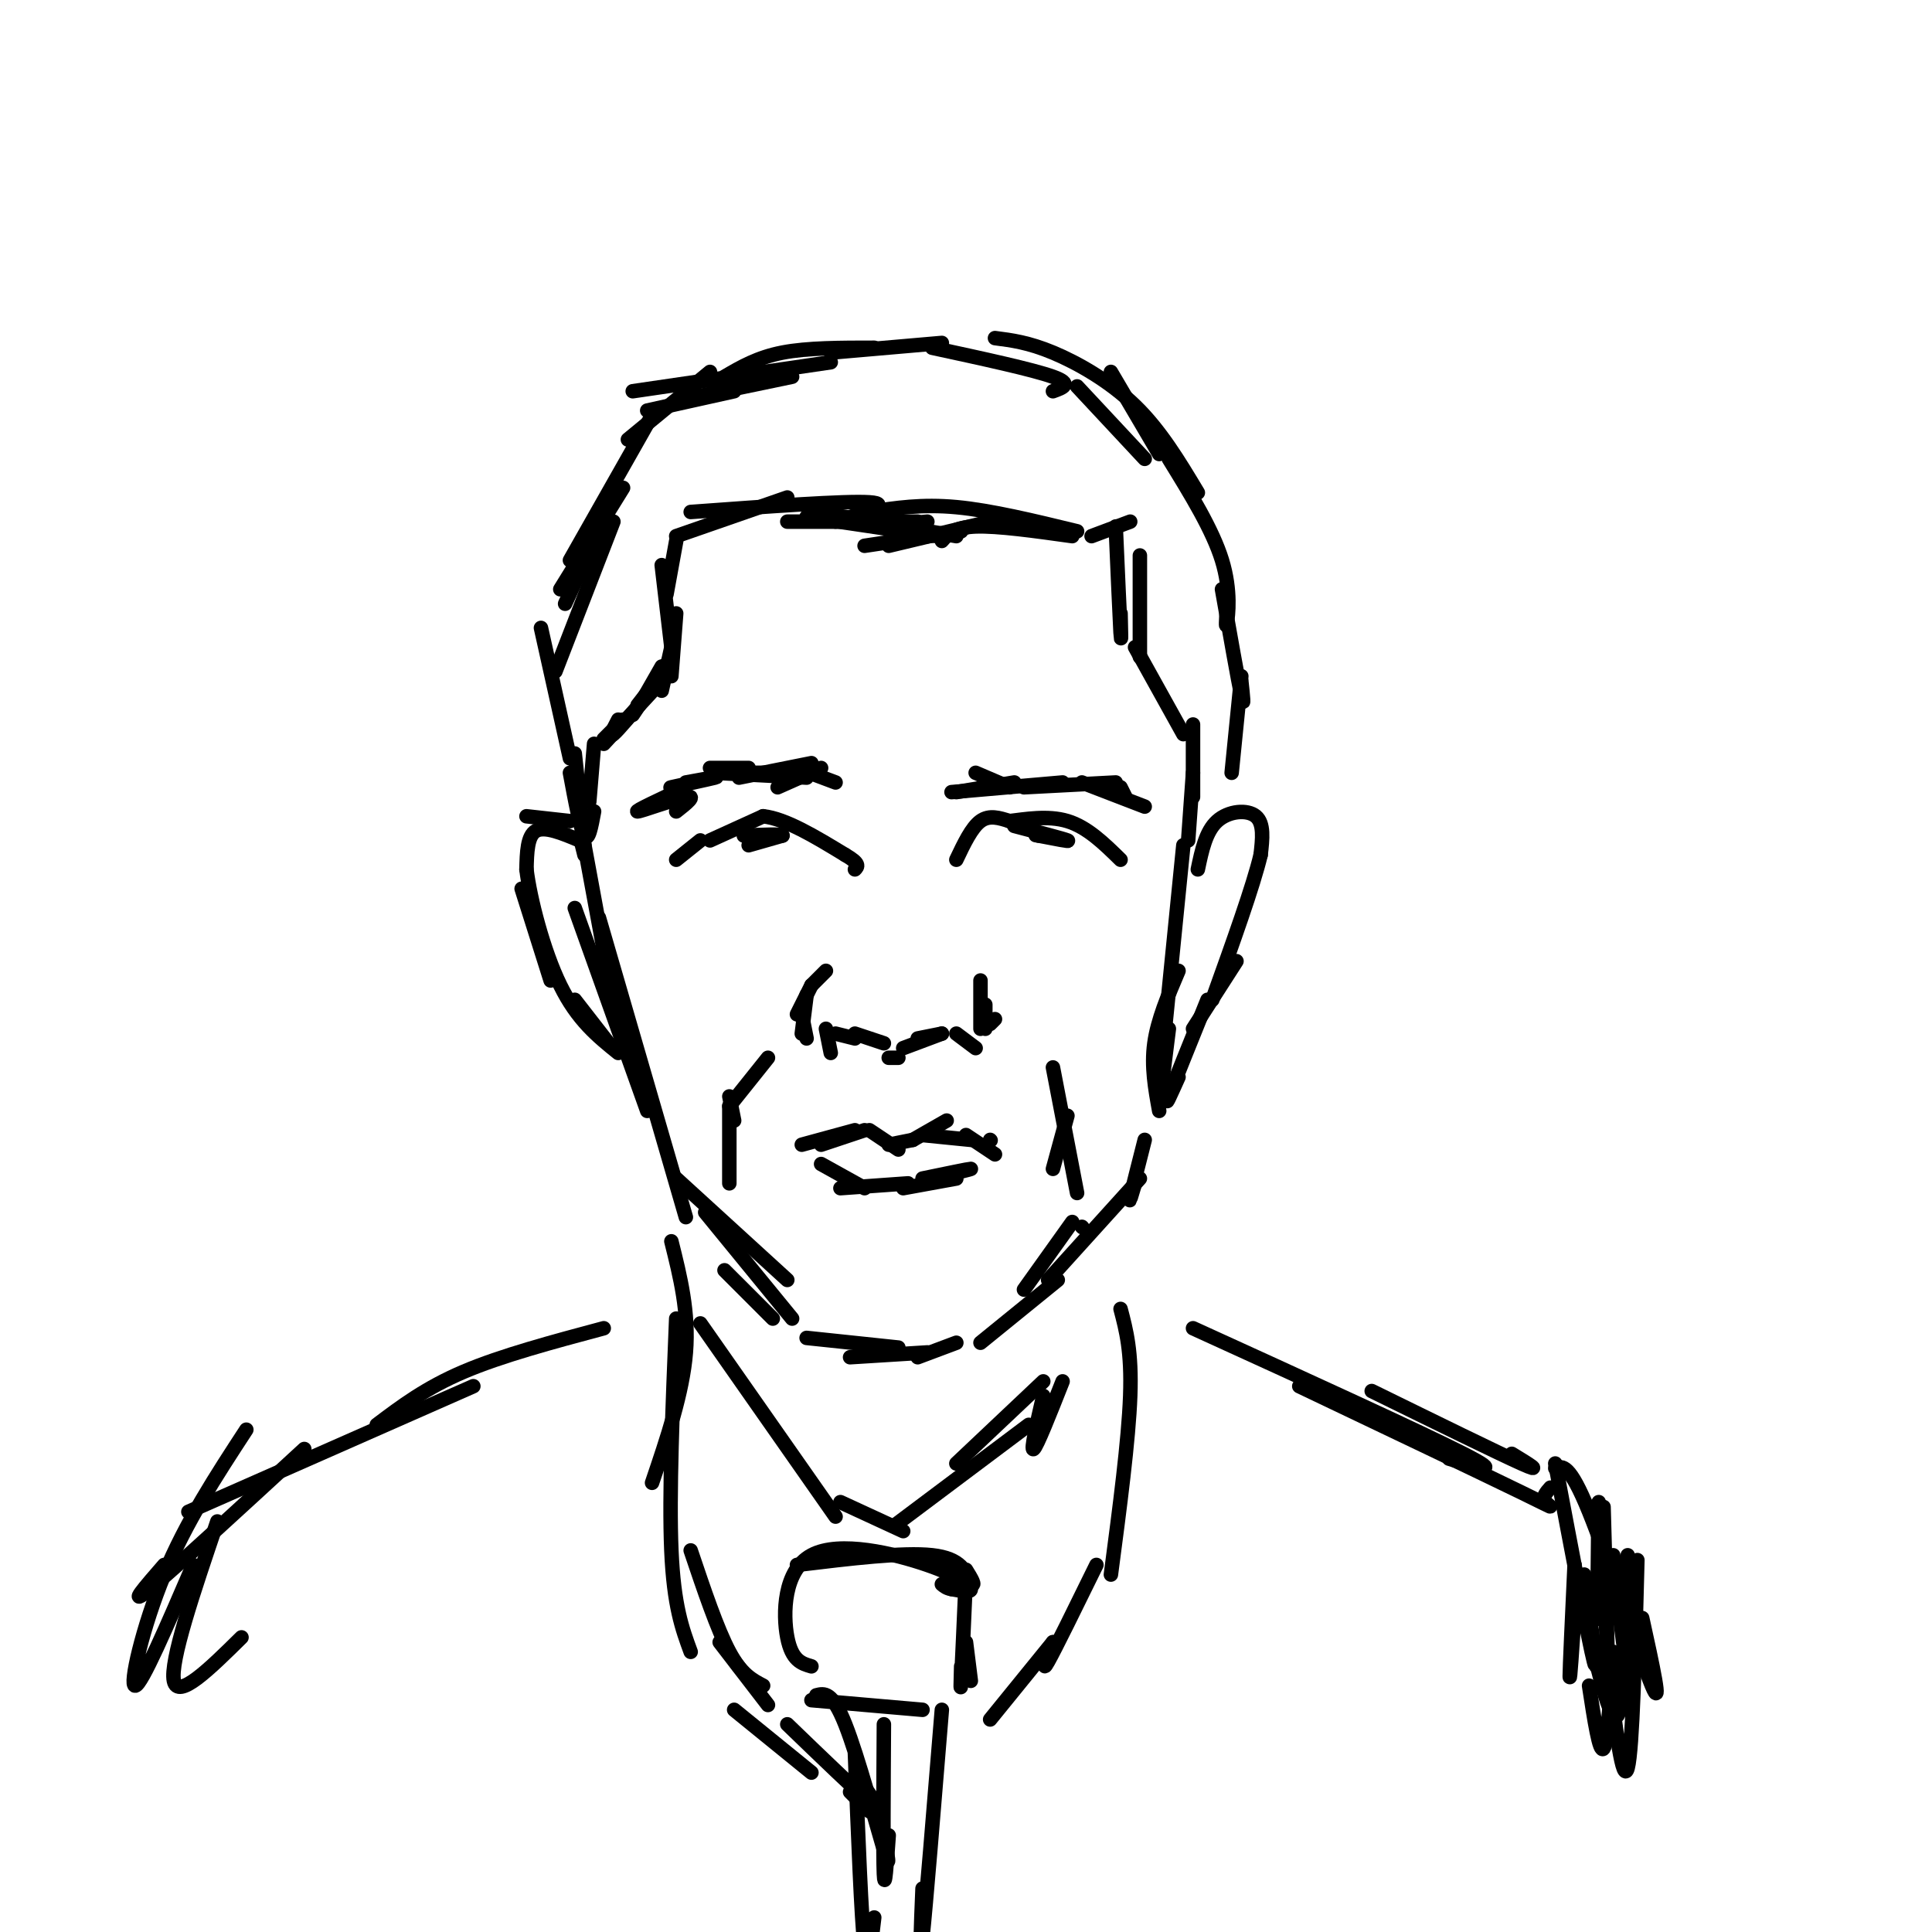 <svg viewBox='0 0 400 400' version='1.1' xmlns='http://www.w3.org/2000/svg' xmlns:xlink='http://www.w3.org/1999/xlink'><g fill='none' stroke='#000000' stroke-width='3' stroke-linecap='round' stroke-linejoin='round'><path d='M125,154c0.000,0.000 12.000,-13.000 12,-13'/><path d='M132,146c0.000,0.000 7.000,-9.000 7,-9'/><path d='M133,145c0.000,0.000 4.000,-7.000 4,-7'/><path d='M128,149c-1.000,1.917 -2.000,3.833 -1,3c1.000,-0.833 4.000,-4.417 7,-8'/><path d='M128,150c-1.583,1.583 -3.167,3.167 -3,3c0.167,-0.167 2.083,-2.083 4,-4'/><path d='M131,148c0.000,0.000 8.000,-12.000 8,-12'/><path d='M137,143c0.000,0.000 2.000,-9.000 2,-9'/><path d='M139,140c0.000,0.000 1.000,-13.000 1,-13'/><path d='M139,134c0.000,0.000 -2.000,-17.000 -2,-17'/><path d='M138,123c0.000,0.000 2.000,-11.000 2,-11'/><path d='M140,111c0.000,0.000 23.000,-8.000 23,-8'/><path d='M143,106c16.000,-1.167 32.000,-2.333 37,-2c5.000,0.333 -1.000,2.167 -7,4'/><path d='M163,108c0.000,0.000 27.000,0.000 27,0'/><path d='M167,107c0.000,0.000 27.000,4.000 27,4'/><path d='M181,109c0.000,0.000 11.000,-1.000 11,-1'/><path d='M169,106c0.000,0.000 29.000,5.000 29,5'/><path d='M179,113c0.000,0.000 20.000,-3.000 20,-3'/><path d='M184,113c0.000,0.000 21.000,-5.000 21,-5'/><path d='M180,106c5.417,-0.833 10.833,-1.667 18,-1c7.167,0.667 16.083,2.833 25,5'/><path d='M195,112c1.250,-1.417 2.500,-2.833 7,-3c4.500,-0.167 12.250,0.917 20,2'/><path d='M226,111c0.000,0.000 8.000,-3.000 8,-3'/><path d='M231,109c0.417,9.500 0.833,19.000 1,22c0.167,3.000 0.083,-0.500 0,-4'/><path d='M236,115c0.000,0.000 0.000,21.000 0,21'/><path d='M235,134c0.000,0.000 10.000,18.000 10,18'/><path d='M247,150c0.000,0.000 0.000,15.000 0,15'/><path d='M247,160c0.000,0.000 -1.000,14.000 -1,14'/><path d='M140,168c2.178,-1.711 4.356,-3.422 2,-3c-2.356,0.422 -9.244,2.978 -10,3c-0.756,0.022 4.622,-2.489 10,-5'/><path d='M142,163c0.262,-0.643 -4.083,0.250 -3,0c1.083,-0.250 7.595,-1.643 9,-2c1.405,-0.357 -2.298,0.321 -6,1'/><path d='M147,159c0.000,0.000 8.000,0.000 8,0'/><path d='M151,160c7.333,0.000 14.667,0.000 17,0c2.333,0.000 -0.333,0.000 -3,0'/><path d='M148,160c0.000,0.000 19.000,1.000 19,1'/><path d='M161,163c0.000,0.000 9.000,-4.000 9,-4'/><path d='M153,161c0.000,0.000 15.000,-3.000 15,-3'/><path d='M159,160c0.000,0.000 9.000,-1.000 9,-1'/><path d='M165,159c0.000,0.000 8.000,3.000 8,3'/><path d='M202,160c0.000,0.000 7.000,3.000 7,3'/><path d='M198,164c0.000,0.000 12.000,-2.000 12,-2'/><path d='M197,164c0.000,0.000 23.000,-2.000 23,-2'/><path d='M212,163c0.000,0.000 19.000,-1.000 19,-1'/><path d='M224,162c0.000,0.000 13.000,5.000 13,5'/><path d='M232,163c0.000,0.000 1.000,2.000 1,2'/><path d='M140,178c0.000,0.000 5.000,-4.000 5,-4'/><path d='M147,174c0.000,0.000 11.000,-5.000 11,-5'/><path d='M158,169c4.667,0.500 10.833,4.250 17,8'/><path d='M175,177c3.167,1.833 2.583,2.417 2,3'/><path d='M155,175c0.000,0.000 7.000,-2.000 7,-2'/><path d='M162,173c-0.167,-0.333 -4.083,-0.167 -8,0'/><path d='M198,178c1.583,-3.333 3.167,-6.667 5,-8c1.833,-1.333 3.917,-0.667 6,0'/><path d='M209,170c3.111,-0.356 7.889,-1.244 12,0c4.111,1.244 7.556,4.622 11,8'/><path d='M210,171c5.083,1.333 10.167,2.667 11,3c0.833,0.333 -2.583,-0.333 -6,-1'/><path d='M215,173c-1.000,-0.167 -0.500,-0.083 0,0'/><path d='M172,218c0.000,0.000 -1.000,-5.000 -1,-5'/><path d='M173,214c0.000,0.000 4.000,1.000 4,1'/><path d='M177,214c0.000,0.000 6.000,2.000 6,2'/><path d='M184,219c0.000,0.000 2.000,0.000 2,0'/><path d='M187,217c0.000,0.000 8.000,-3.000 8,-3'/><path d='M190,215c0.000,0.000 5.000,-1.000 5,-1'/><path d='M198,214c0.000,0.000 4.000,3.000 4,3'/><path d='M167,215c0.000,0.000 -1.000,-5.000 -1,-5'/><path d='M166,214c0.000,0.000 1.000,-8.000 1,-8'/><path d='M165,210c0.000,0.000 3.000,-6.000 3,-6'/><path d='M168,204c0.000,0.000 3.000,-3.000 3,-3'/><path d='M203,203c0.000,0.000 0.000,10.000 0,10'/><path d='M205,212c0.000,0.000 1.000,-1.000 1,-1'/><path d='M204,208c0.000,0.000 0.000,5.000 0,5'/><path d='M159,219c0.000,0.000 -8.000,10.000 -8,10'/><path d='M151,227c0.000,0.000 1.000,5.000 1,5'/><path d='M151,229c0.000,0.000 0.000,16.000 0,16'/><path d='M218,221c0.000,0.000 5.000,26.000 5,26'/><path d='M221,231c0.000,0.000 -3.000,11.000 -3,11'/><path d='M166,237c0.000,0.000 11.000,-3.000 11,-3'/><path d='M170,237c0.000,0.000 9.000,-3.000 9,-3'/><path d='M180,234c0.000,0.000 6.000,4.000 6,4'/><path d='M184,237c0.000,0.000 5.000,-1.000 5,-1'/><path d='M189,236c0.000,0.000 7.000,-4.000 7,-4'/><path d='M191,235c0.000,0.000 10.000,1.000 10,1'/><path d='M200,235c0.000,0.000 6.000,4.000 6,4'/><path d='M205,236c0.000,0.000 0.100,0.100 0.1,0.1'/><path d='M170,241c0.000,0.000 9.000,5.000 9,5'/><path d='M174,246c0.000,0.000 14.000,-1.000 14,-1'/><path d='M187,246c0.000,0.000 11.000,-2.000 11,-2'/><path d='M193,244c4.167,-1.000 8.333,-2.000 8,-2c-0.333,0.000 -5.167,1.000 -10,2'/><path d='M118,157c0.000,0.000 -6.000,-27.000 -6,-27'/><path d='M115,139c0.000,0.000 12.000,-31.000 12,-31'/><path d='M116,122c0.000,0.000 13.000,-21.000 13,-21'/><path d='M117,125c0.000,0.000 11.000,-24.000 11,-24'/><path d='M118,116c0.000,0.000 17.000,-30.000 17,-30'/><path d='M130,91c0.000,0.000 17.000,-14.000 17,-14'/><path d='M134,85c0.000,0.000 18.000,-4.000 18,-4'/><path d='M140,83c0.000,0.000 24.000,-5.000 24,-5'/><path d='M131,81c0.000,0.000 41.000,-6.000 41,-6'/><path d='M150,78c3.417,-2.000 6.833,-4.000 12,-5c5.167,-1.000 12.083,-1.000 19,-1'/><path d='M172,73c0.000,0.000 23.000,-2.000 23,-2'/><path d='M193,72c10.417,2.250 20.833,4.500 25,6c4.167,1.500 2.083,2.250 0,3'/><path d='M223,80c0.000,0.000 14.000,15.000 14,15'/><path d='M230,77c0.000,0.000 10.000,17.000 10,17'/><path d='M206,70c3.467,0.444 6.933,0.889 12,3c5.067,2.111 11.733,5.889 17,11c5.267,5.111 9.133,11.556 13,18'/><path d='M242,95c4.533,7.356 9.067,14.711 11,21c1.933,6.289 1.267,11.511 1,13c-0.267,1.489 -0.133,-0.756 0,-3'/><path d='M253,122c1.667,9.417 3.333,18.833 4,22c0.667,3.167 0.333,0.083 0,-3'/><path d='M257,140c0.000,0.000 -2.000,20.000 -2,20'/><path d='M121,175c0.000,0.000 7.000,38.000 7,38'/><path d='M119,188c0.000,0.000 15.000,42.000 15,42'/><path d='M124,190c0.000,0.000 18.000,62.000 18,62'/><path d='M140,244c0.000,0.000 23.000,21.000 23,21'/><path d='M146,251c0.000,0.000 18.000,22.000 18,22'/><path d='M150,263c0.000,0.000 10.000,10.000 10,10'/><path d='M167,277c0.000,0.000 19.000,2.000 19,2'/><path d='M176,281c0.000,0.000 16.000,-1.000 16,-1'/><path d='M190,281c0.000,0.000 8.000,-3.000 8,-3'/><path d='M203,278c0.000,0.000 16.000,-13.000 16,-13'/><path d='M212,267c0.000,0.000 10.000,-14.000 10,-14'/><path d='M224,254c0.000,0.000 0.100,0.100 0.1,0.1'/><path d='M217,265c0.000,0.000 19.000,-21.000 19,-21'/><path d='M235,245c-0.667,2.250 -1.333,4.500 -1,3c0.333,-1.500 1.667,-6.750 3,-12'/><path d='M245,175c0.000,0.000 -4.000,40.000 -4,40'/><path d='M244,201c-2.167,5.083 -4.333,10.167 -5,15c-0.667,4.833 0.167,9.417 1,14'/><path d='M242,213c0.000,0.000 -2.000,16.000 -2,16'/><path d='M248,180c0.822,-3.933 1.644,-7.867 4,-10c2.356,-2.133 6.244,-2.467 8,-1c1.756,1.467 1.378,4.733 1,8'/><path d='M261,177c-1.500,6.333 -5.750,18.167 -10,30'/><path d='M256,199c0.000,0.000 -9.000,14.000 -9,14'/><path d='M250,207c-3.500,8.667 -7.000,17.333 -8,20c-1.000,2.667 0.500,-0.667 2,-4'/><path d='M120,174c-3.583,-1.500 -7.167,-3.000 -9,-2c-1.833,1.000 -1.917,4.500 -2,8'/><path d='M109,180c0.711,5.956 3.489,16.844 7,24c3.511,7.156 7.756,10.578 12,14'/><path d='M126,216c0.000,0.000 -7.000,-9.000 -7,-9'/><path d='M114,203c0.000,0.000 -6.000,-19.000 -6,-19'/><path d='M109,169c0.000,0.000 9.000,1.000 9,1'/><path d='M121,177c0.000,0.000 -1.000,-4.000 -1,-4'/><path d='M119,156c0.000,0.000 2.000,19.000 2,19'/><path d='M118,160c1.083,5.833 2.167,11.667 3,13c0.833,1.333 1.417,-1.833 2,-5'/><path d='M123,154c0.000,0.000 -1.000,12.000 -1,12'/><path d='M139,257c1.833,7.333 3.667,14.667 3,23c-0.667,8.333 -3.833,17.667 -7,27'/><path d='M140,273c-0.750,18.250 -1.500,36.500 -1,48c0.500,11.500 2.250,16.250 4,21'/><path d='M143,321c2.750,8.167 5.500,16.333 8,21c2.500,4.667 4.750,5.833 7,7'/><path d='M149,340c0.000,0.000 10.000,13.000 10,13'/><path d='M145,274c0.000,0.000 28.000,40.000 28,40'/><path d='M174,311c0.000,0.000 13.000,6.000 13,6'/><path d='M185,316c0.000,0.000 28.000,-21.000 28,-21'/><path d='M198,303c0.000,0.000 18.000,-17.000 18,-17'/><path d='M216,289c-1.333,5.750 -2.667,11.500 -2,11c0.667,-0.500 3.333,-7.250 6,-14'/><path d='M232,271c1.167,4.417 2.333,8.833 2,18c-0.333,9.167 -2.167,23.083 -4,37'/><path d='M227,324c-4.250,8.667 -8.500,17.333 -10,20c-1.500,2.667 -0.250,-0.667 1,-4'/><path d='M218,340c0.000,0.000 -13.000,16.000 -13,16'/><path d='M152,354c0.000,0.000 16.000,13.000 16,13'/><path d='M163,357c7.167,6.917 14.333,13.833 17,16c2.667,2.167 0.833,-0.417 -1,-3'/><path d='M176,371c0.000,0.000 4.000,4.000 4,4'/><path d='M168,345c-2.030,-0.590 -4.061,-1.180 -5,-6c-0.939,-4.820 -0.788,-13.869 5,-17c5.788,-3.131 17.212,-0.343 24,2c6.788,2.343 8.939,4.241 9,5c0.061,0.759 -1.970,0.380 -4,0'/><path d='M197,329c-1.000,-0.167 -1.500,-0.583 -2,-1'/><path d='M165,324c11.000,-1.333 22.000,-2.667 28,-2c6.000,0.667 7.000,3.333 8,6'/><path d='M201,328c1.167,0.500 0.083,-1.250 -1,-3'/><path d='M200,326c-0.417,9.417 -0.833,18.833 -1,22c-0.167,3.167 -0.083,0.083 0,-3'/><path d='M200,340c0.000,0.000 1.000,8.000 1,8'/><path d='M168,352c0.000,0.000 23.000,2.000 23,2'/><path d='M169,351c1.644,-0.422 3.289,-0.844 6,6c2.711,6.844 6.489,20.956 8,26c1.511,5.044 0.756,1.022 0,-3'/><path d='M183,357c-0.083,13.583 -0.167,27.167 0,31c0.167,3.833 0.583,-2.083 1,-8'/><path d='M177,363c0.667,17.167 1.333,34.333 2,40c0.667,5.667 1.333,-0.167 2,-6'/><path d='M195,354c-1.667,20.417 -3.333,40.833 -4,47c-0.667,6.167 -0.333,-1.917 0,-10'/><path d='M125,275c-10.583,2.833 -21.167,5.667 -29,9c-7.833,3.333 -12.917,7.167 -18,11'/><path d='M98,287c0.000,0.000 -59.000,26.000 -59,26'/><path d='M63,300c-13.583,12.500 -27.167,25.000 -32,29c-4.833,4.000 -0.917,-0.500 3,-5'/><path d='M51,296c-6.244,9.556 -12.489,19.111 -17,30c-4.511,10.889 -7.289,23.111 -6,23c1.289,-0.111 6.644,-12.556 12,-25'/><path d='M45,315c-4.917,14.500 -9.833,29.000 -9,33c0.833,4.000 7.417,-2.500 14,-9'/><path d='M247,275c23.583,10.750 47.167,21.500 56,26c8.833,4.500 2.917,2.750 -3,1'/><path d='M284,288c13.083,6.417 26.167,12.833 31,15c4.833,2.167 1.417,0.083 -2,-2'/><path d='M269,287c18.889,9.000 37.778,18.000 46,22c8.222,4.000 5.778,3.000 5,2c-0.778,-1.000 0.111,-2.000 1,-3'/><path d='M322,304c1.467,-0.511 2.933,-1.022 7,9c4.067,10.022 10.733,30.578 13,36c2.267,5.422 0.133,-4.289 -2,-14'/><path d='M339,323c-0.500,19.583 -1.000,39.167 -2,43c-1.000,3.833 -2.500,-8.083 -4,-20'/><path d='M334,324c1.500,11.667 3.000,23.333 3,23c0.000,-0.333 -1.500,-12.667 -3,-25'/><path d='M332,312c0.500,17.667 1.000,35.333 1,37c0.000,1.667 -0.500,-12.667 -1,-27'/><path d='M331,311c-0.167,9.917 -0.333,19.833 0,23c0.333,3.167 1.167,-0.417 2,-4'/><path d='M322,303c3.500,18.583 7.000,37.167 8,41c1.000,3.833 -0.500,-7.083 -2,-18'/><path d='M326,334c-0.500,7.333 -1.000,14.667 -1,13c0.000,-1.667 0.500,-12.333 1,-23'/><path d='M329,338c2.333,9.833 4.667,19.667 6,17c1.333,-2.667 1.667,-17.833 2,-33'/><path d='M337,340c-0.500,2.833 -1.000,5.667 -1,5c0.000,-0.667 0.500,-4.833 1,-9'/><path d='M334,342c-0.583,9.417 -1.167,18.833 -2,20c-0.833,1.167 -1.917,-5.917 -3,-13'/></g>
</svg>